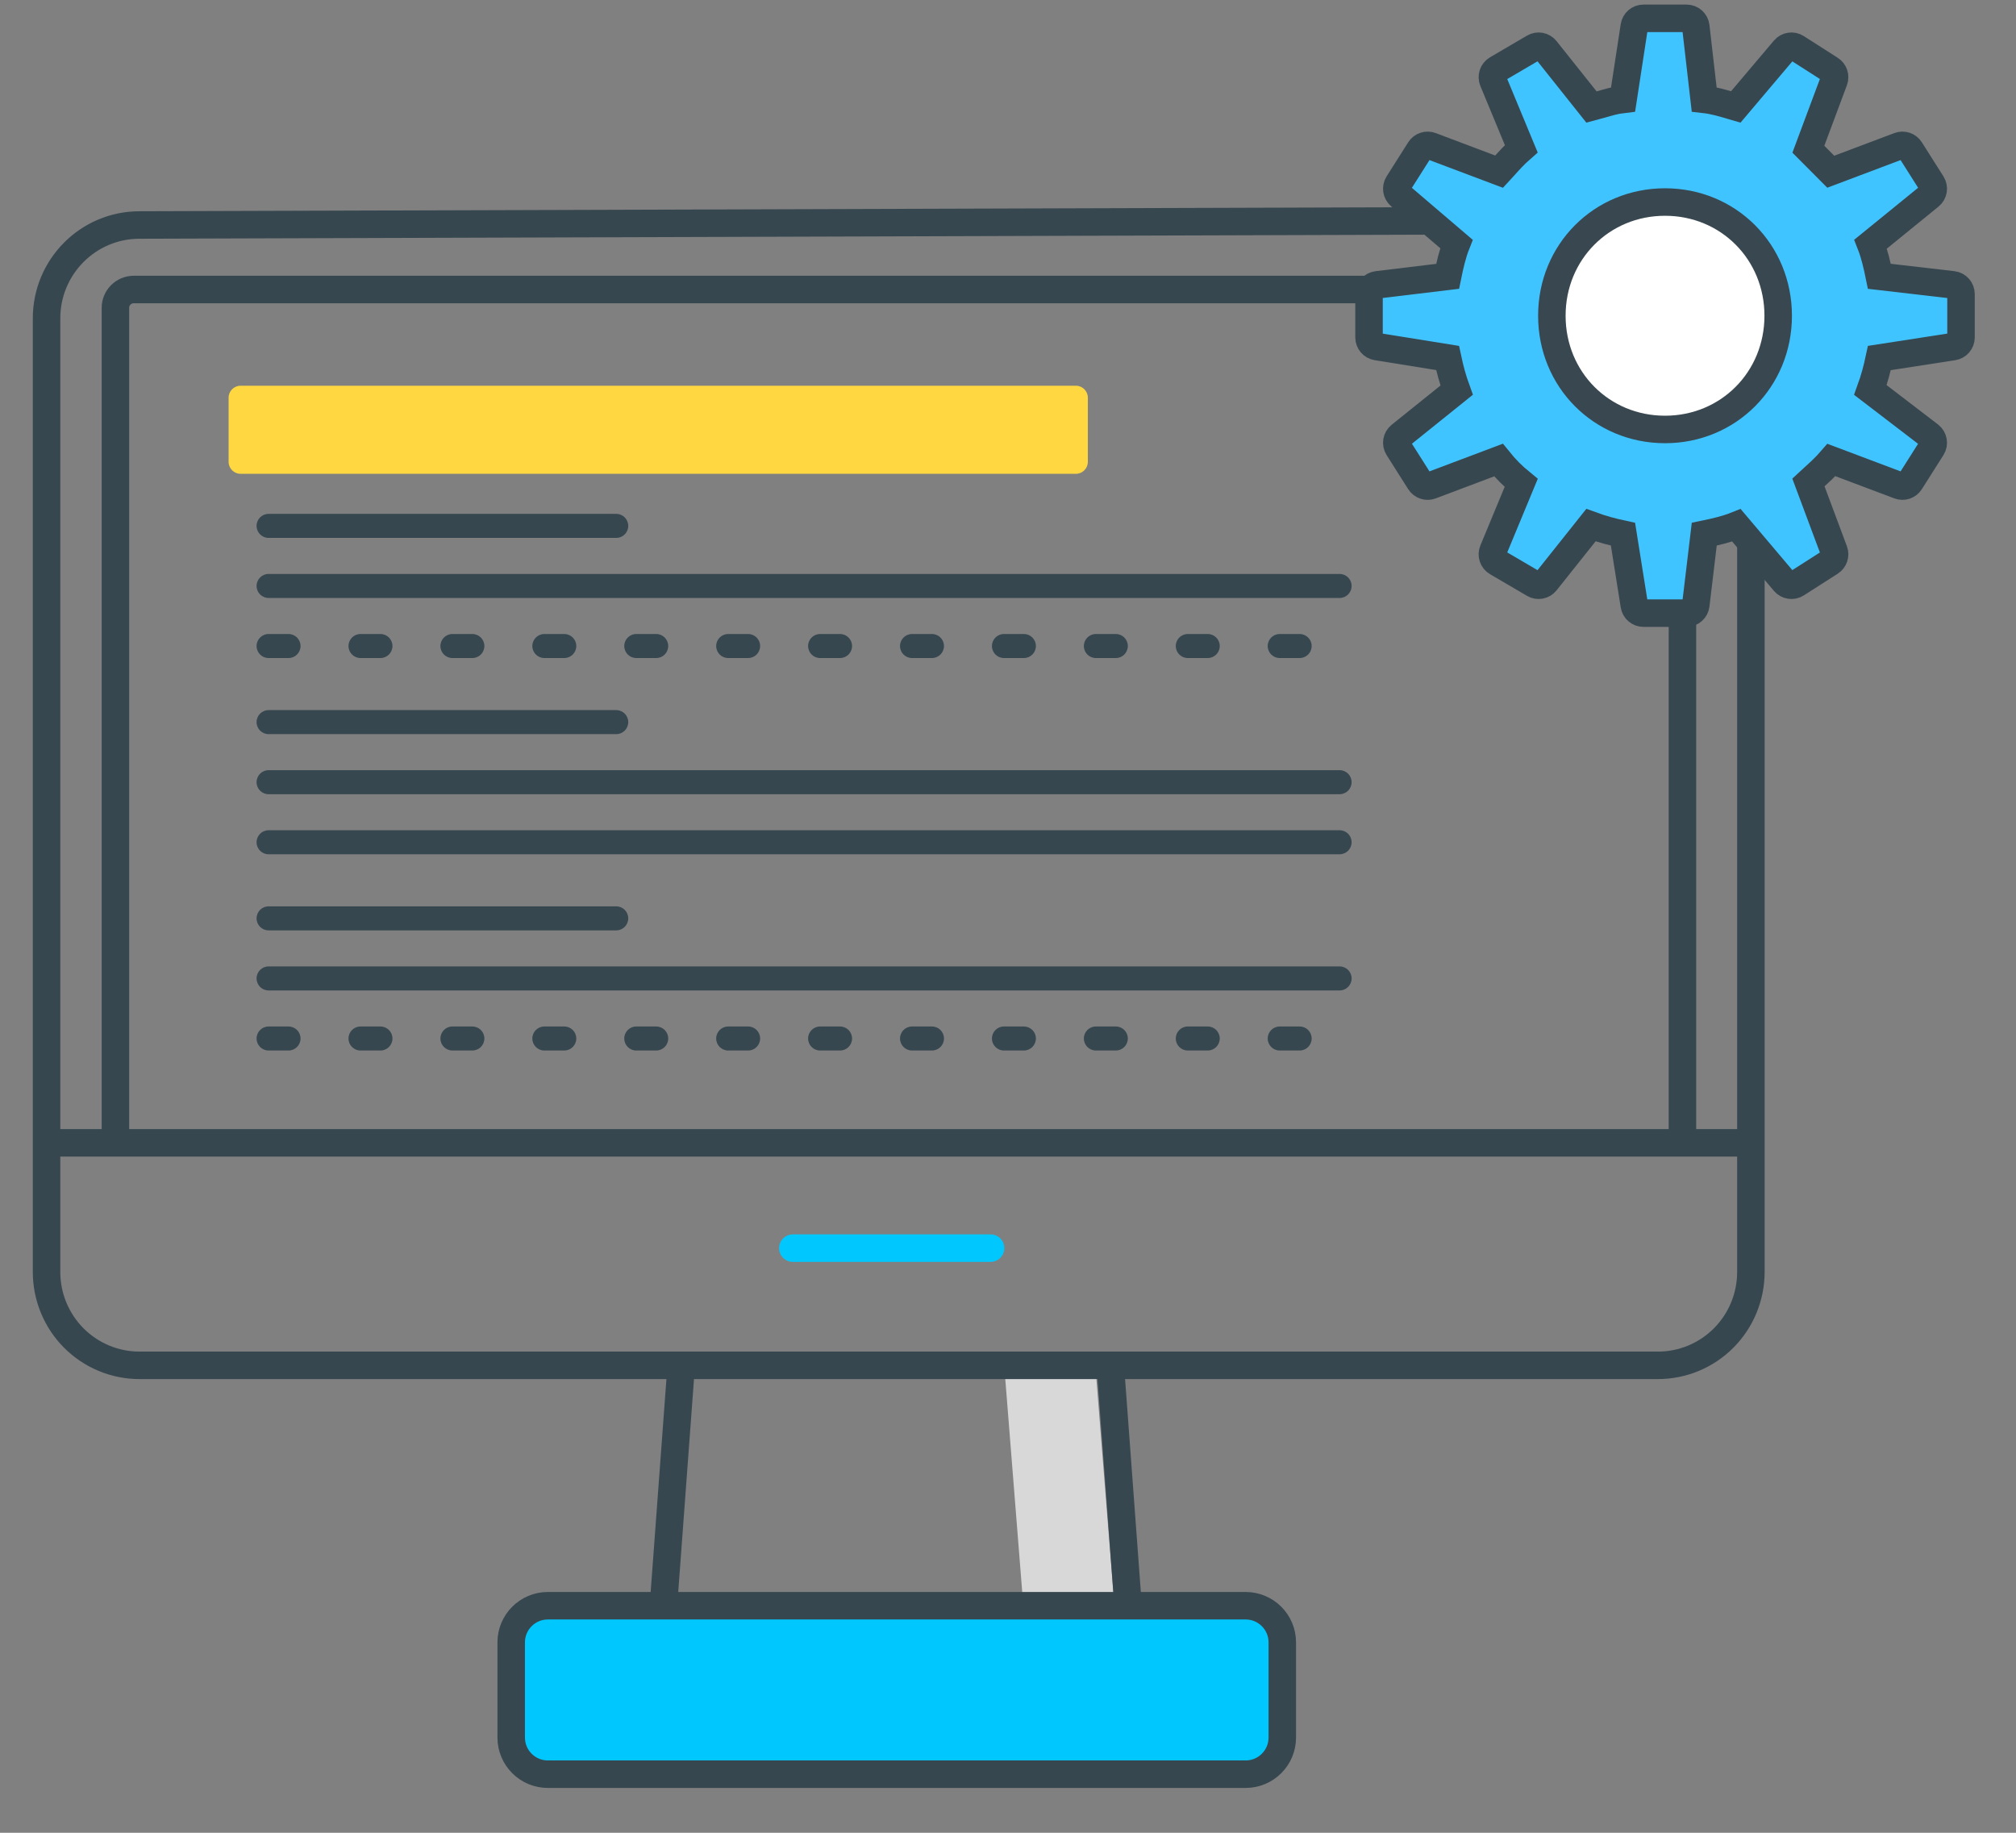 <?xml version="1.0" encoding="UTF-8"?> <svg xmlns="http://www.w3.org/2000/svg" width="220" height="200" viewBox="0 0 220 200" fill="none"><rect x="0" y="0" width="220" height="200" fill="#808080" stroke="none"/><path fill-rule="evenodd" clip-rule="evenodd" d="M119.595 149.866H109.653L111.641 174.839H121.583L119.595 149.866Z" fill="#D8D8D8"></path><path fill-rule="evenodd" clip-rule="evenodd" d="M191.069 49.701V138.802C191.069 141.505 190.001 144.096 188.099 146.007C186.197 147.918 183.618 148.991 180.928 148.991H15.221C12.531 148.991 9.952 147.918 8.05 146.007C6.148 144.096 5.08 141.505 5.08 138.802V34.742C5.08 29.115 9.62 24.553 15.221 24.553L181.023 24.03C186.546 24.013 191.037 28.476 191.054 33.999C191.054 34.006 191.054 34.014 191.054 34.021L191.069 49.701Z" stroke="#37474F" stroke-width="3" stroke-linecap="round"></path><path d="M5.08 124.711H191.069" stroke="#37474F" stroke-width="3"></path><path d="M74.34 148.991L72.398 175.223" stroke="#37474F" stroke-width="3"></path><path d="M121.161 148.991L123.103 175.223" stroke="#37474F" stroke-width="3"></path><path d="M135.933 175.223H59.785C57.576 175.223 55.785 177.014 55.785 179.223V189.607C55.785 191.816 57.576 193.607 59.785 193.607H135.933C138.142 193.607 139.933 191.816 139.933 189.607V179.223C139.933 177.014 138.142 175.223 135.933 175.223Z" fill="#00C8FF" stroke="#37474F" stroke-width="3"></path><path d="M86.52 136.201H108.097" stroke="#00C8FF" stroke-width="3" stroke-linecap="round"></path><path d="M12.596 125.136V33.591C12.596 32.486 13.491 31.591 14.596 31.591H181.6C182.704 31.591 183.6 32.486 183.6 33.591V125.136" stroke="#37474F" stroke-width="3"></path><path d="M117.406 42.091C118.129 42.091 118.714 42.678 118.714 43.402V50.394C118.714 51.118 118.129 51.705 117.406 51.705H26.255C25.532 51.705 24.946 51.118 24.946 50.394V43.402C24.946 42.678 25.532 42.091 26.255 42.091H117.406Z" fill="#FFD740"></path><path d="M67.251 58.698H29.307C28.585 58.698 27.999 58.111 27.999 57.387C27.999 56.663 28.585 56.076 29.307 56.076H67.251C67.974 56.076 68.559 56.663 68.559 57.387C68.559 58.111 67.974 58.698 67.251 58.698Z" fill="#37474F"></path><path d="M146.19 65.253H29.307C28.585 65.253 27.999 64.666 27.999 63.942C27.999 63.218 28.585 62.631 29.307 62.631H146.19C146.913 62.631 147.499 63.218 147.499 63.942C147.499 64.666 146.913 65.253 146.19 65.253Z" fill="#37474F"></path><path d="M141.829 71.808H139.649C138.926 71.808 138.34 71.221 138.34 70.497C138.34 69.773 138.926 69.186 139.649 69.186H141.829C142.552 69.186 143.138 69.773 143.138 70.497C143.138 71.221 142.552 71.808 141.829 71.808ZM131.798 71.808H129.618C128.895 71.808 128.309 71.221 128.309 70.497C128.309 69.773 128.895 69.186 129.618 69.186H131.798C132.521 69.186 133.107 69.773 133.107 70.497C133.107 71.221 132.521 71.808 131.798 71.808ZM121.767 71.808H119.587C118.864 71.808 118.278 71.221 118.278 70.497C118.278 69.773 118.864 69.186 119.587 69.186H121.767C122.49 69.186 123.076 69.773 123.076 70.497C123.076 71.221 122.49 71.808 121.767 71.808ZM111.736 71.808H109.555C108.833 71.808 108.247 71.221 108.247 70.497C108.247 69.773 108.833 69.186 109.555 69.186H111.736C112.459 69.186 113.045 69.773 113.045 70.497C113.045 71.221 112.459 71.808 111.736 71.808ZM101.705 71.808H99.525C98.802 71.808 98.216 71.221 98.216 70.497C98.216 69.773 98.802 69.186 99.525 69.186H101.705C102.428 69.186 103.014 69.773 103.014 70.497C103.014 71.221 102.428 71.808 101.705 71.808ZM91.674 71.808H89.493C88.771 71.808 88.185 71.221 88.185 70.497C88.185 69.773 88.771 69.186 89.493 69.186H91.674C92.397 69.186 92.983 69.773 92.983 70.497C92.983 71.221 92.397 71.808 91.674 71.808ZM81.643 71.808H79.463C78.74 71.808 78.154 71.221 78.154 70.497C78.154 69.773 78.74 69.186 79.463 69.186H81.643C82.366 69.186 82.951 69.773 82.951 70.497C82.951 71.221 82.366 71.808 81.643 71.808ZM71.612 71.808H69.431C68.709 71.808 68.123 71.221 68.123 70.497C68.123 69.773 68.709 69.186 69.431 69.186H71.612C72.335 69.186 72.921 69.773 72.921 70.497C72.921 71.221 72.335 71.808 71.612 71.808ZM61.581 71.808H59.4C58.678 71.808 58.092 71.221 58.092 70.497C58.092 69.773 58.678 69.186 59.4 69.186H61.581C62.304 69.186 62.889 69.773 62.889 70.497C62.889 71.221 62.304 71.808 61.581 71.808ZM51.55 71.808H49.369C48.647 71.808 48.061 71.221 48.061 70.497C48.061 69.773 48.647 69.186 49.369 69.186H51.55C52.273 69.186 52.858 69.773 52.858 70.497C52.858 71.221 52.273 71.808 51.55 71.808ZM41.519 71.808H39.338C38.616 71.808 38.03 71.221 38.03 70.497C38.03 69.773 38.616 69.186 39.338 69.186H41.519C42.242 69.186 42.828 69.773 42.828 70.497C42.828 71.221 42.242 71.808 41.519 71.808ZM31.488 71.808H29.307C28.585 71.808 27.999 71.221 27.999 70.497C27.999 69.773 28.585 69.186 29.307 69.186H31.488C32.211 69.186 32.797 69.773 32.797 70.497C32.797 71.221 32.211 71.808 31.488 71.808Z" fill="#37474F"></path><path d="M67.251 80.112H29.307C28.585 80.112 27.999 79.525 27.999 78.801C27.999 78.076 28.585 77.49 29.307 77.49H67.251C67.974 77.49 68.559 78.076 68.559 78.801C68.559 79.525 67.974 80.112 67.251 80.112Z" fill="#37474F"></path><path d="M146.19 86.667H29.307C28.585 86.667 27.999 86.08 27.999 85.356C27.999 84.632 28.585 84.045 29.307 84.045H146.19C146.913 84.045 147.499 84.632 147.499 85.356C147.499 86.08 146.913 86.667 146.19 86.667Z" fill="#37474F"></path><path d="M146.19 93.222H29.307C28.585 93.222 27.999 92.635 27.999 91.911C27.999 91.187 28.585 90.6 29.307 90.6H146.19C146.913 90.6 147.499 91.187 147.499 91.911C147.499 92.635 146.913 93.222 146.19 93.222Z" fill="#37474F"></path><path d="M67.251 101.526H29.307C28.585 101.526 27.999 100.939 27.999 100.215C27.999 99.49 28.585 98.904 29.307 98.904H67.251C67.974 98.904 68.559 99.49 68.559 100.215C68.559 100.939 67.974 101.526 67.251 101.526Z" fill="#37474F"></path><path d="M146.19 108.081H29.307C28.585 108.081 27.999 107.494 27.999 106.77C27.999 106.046 28.585 105.459 29.307 105.459H146.19C146.913 105.459 147.499 106.046 147.499 106.77C147.499 107.494 146.913 108.081 146.19 108.081Z" fill="#37474F"></path><path d="M141.829 114.636H139.649C138.926 114.636 138.34 114.049 138.34 113.325C138.34 112.601 138.926 112.014 139.649 112.014H141.829C142.552 112.014 143.138 112.601 143.138 113.325C143.138 114.049 142.552 114.636 141.829 114.636ZM131.798 114.636H129.618C128.895 114.636 128.309 114.049 128.309 113.325C128.309 112.601 128.895 112.014 129.618 112.014H131.798C132.521 112.014 133.107 112.601 133.107 113.325C133.107 114.049 132.521 114.636 131.798 114.636ZM121.767 114.636H119.587C118.864 114.636 118.278 114.049 118.278 113.325C118.278 112.601 118.864 112.014 119.587 112.014H121.767C122.49 112.014 123.076 112.601 123.076 113.325C123.076 114.049 122.49 114.636 121.767 114.636ZM111.736 114.636H109.555C108.833 114.636 108.247 114.049 108.247 113.325C108.247 112.601 108.833 112.014 109.555 112.014H111.736C112.459 112.014 113.045 112.601 113.045 113.325C113.045 114.049 112.459 114.636 111.736 114.636ZM101.705 114.636H99.525C98.802 114.636 98.216 114.049 98.216 113.325C98.216 112.601 98.802 112.014 99.525 112.014H101.705C102.428 112.014 103.014 112.601 103.014 113.325C103.014 114.049 102.428 114.636 101.705 114.636ZM91.674 114.636H89.493C88.771 114.636 88.185 114.049 88.185 113.325C88.185 112.601 88.771 112.014 89.493 112.014H91.674C92.397 112.014 92.983 112.601 92.983 113.325C92.983 114.049 92.397 114.636 91.674 114.636ZM81.643 114.636H79.463C78.74 114.636 78.154 114.049 78.154 113.325C78.154 112.601 78.74 112.014 79.463 112.014H81.643C82.366 112.014 82.951 112.601 82.951 113.325C82.951 114.049 82.366 114.636 81.643 114.636ZM71.612 114.636H69.431C68.709 114.636 68.123 114.049 68.123 113.325C68.123 112.601 68.709 112.014 69.431 112.014H71.612C72.335 112.014 72.921 112.601 72.921 113.325C72.921 114.049 72.335 114.636 71.612 114.636ZM61.581 114.636H59.4C58.678 114.636 58.092 114.049 58.092 113.325C58.092 112.601 58.678 112.014 59.4 112.014H61.581C62.304 112.014 62.889 112.601 62.889 113.325C62.889 114.049 62.304 114.636 61.581 114.636ZM51.55 114.636H49.369C48.647 114.636 48.061 114.049 48.061 113.325C48.061 112.601 48.647 112.014 49.369 112.014H51.55C52.273 112.014 52.858 112.601 52.858 113.325C52.858 114.049 52.273 114.636 51.55 114.636ZM41.519 114.636H39.338C38.616 114.636 38.03 114.049 38.03 113.325C38.03 112.601 38.616 112.014 39.338 112.014H41.519C42.242 112.014 42.828 112.601 42.828 113.325C42.828 114.049 42.242 114.636 41.519 114.636ZM31.488 114.636H29.307C28.585 114.636 27.999 114.049 27.999 113.325C27.999 112.601 28.585 112.014 29.307 112.014H31.488C32.211 112.014 32.797 112.601 32.797 113.325C32.797 114.049 32.211 114.636 31.488 114.636Z" fill="#37474F"></path><path d="M184.055 2C184.567 2 184.999 2.386 185.057 2.898L185.97 10.842C187.028 10.96 188.035 11.26 188.947 11.531C189.109 11.579 189.267 11.626 189.421 11.671L194.725 5.4C195.052 5.015 195.612 4.929 196.036 5.202L199.737 7.568C200.14 7.825 200.308 8.331 200.141 8.78L197.341 16.282L199.786 18.739L207.253 15.925C207.7 15.757 208.203 15.926 208.459 16.33L210.814 20.049C211.089 20.484 210.997 21.058 210.598 21.382L204.133 26.64C204.563 27.73 204.841 28.942 205.087 30.151L213.106 31.08C213.616 31.139 214 31.573 214 32.088V36.821C214 37.321 213.637 37.747 213.144 37.823L205.089 39.068C204.834 40.264 204.55 41.347 204.109 42.559L210.574 47.508C210.991 47.828 211.096 48.415 210.814 48.86L208.459 52.578C208.203 52.982 207.7 53.152 207.253 52.983L199.859 50.197C199.227 50.931 198.531 51.562 197.901 52.134C197.71 52.308 197.524 52.476 197.346 52.642L200.141 60.13C200.308 60.578 200.14 61.084 199.738 61.341L196.037 63.708C195.612 63.98 195.052 63.895 194.726 63.509L189.495 57.325C188.405 57.763 187.19 58.043 185.98 58.292L185.057 66.015C184.996 66.525 184.566 66.909 184.055 66.909H179.344C178.848 66.909 178.426 66.547 178.348 66.055L177.112 58.295C175.915 58.037 174.831 57.75 173.615 57.303L168.692 63.486C168.38 63.878 167.828 63.981 167.396 63.728L163.358 61.362C162.921 61.106 162.74 60.565 162.935 60.096L166.003 52.696C165.068 51.933 164.285 51.145 163.526 50.203L156.146 52.984C155.7 53.153 155.196 52.983 154.94 52.579L152.584 48.86C152.308 48.423 152.403 47.847 152.805 47.523L158.959 42.577C158.514 41.356 158.228 40.267 157.972 39.064L150.248 37.822C149.758 37.744 149.398 37.319 149.398 36.821V32.088C149.398 31.575 149.78 31.142 150.288 31.081L157.975 30.154C158.223 28.938 158.501 27.718 158.936 26.622L152.782 21.366C152.398 21.038 152.314 20.476 152.584 20.049L154.94 16.33C155.196 15.926 155.7 15.757 156.146 15.925L163.598 18.733C163.763 18.555 163.93 18.368 164.103 18.176C164.667 17.549 165.288 16.857 166.009 16.228L162.935 8.813C162.74 8.345 162.921 7.803 163.358 7.547L167.396 5.181C167.828 4.927 168.38 5.031 168.692 5.423L173.681 11.688C174.036 11.597 174.383 11.495 174.724 11.395C175.484 11.171 176.264 10.941 177.124 10.841L178.347 2.86C178.422 2.365 178.846 2 179.344 2H184.055Z" fill="#40C4FF" stroke="#37474F" stroke-width="3"></path><path d="M181.699 22.046C188.624 22.046 194.049 27.496 194.049 34.455C194.049 41.413 188.624 46.864 181.699 46.864C174.773 46.864 169.349 41.413 169.349 34.455C169.349 27.496 174.773 22.046 181.699 22.046Z" fill="white" stroke="#394750" stroke-width="3"></path></svg> 